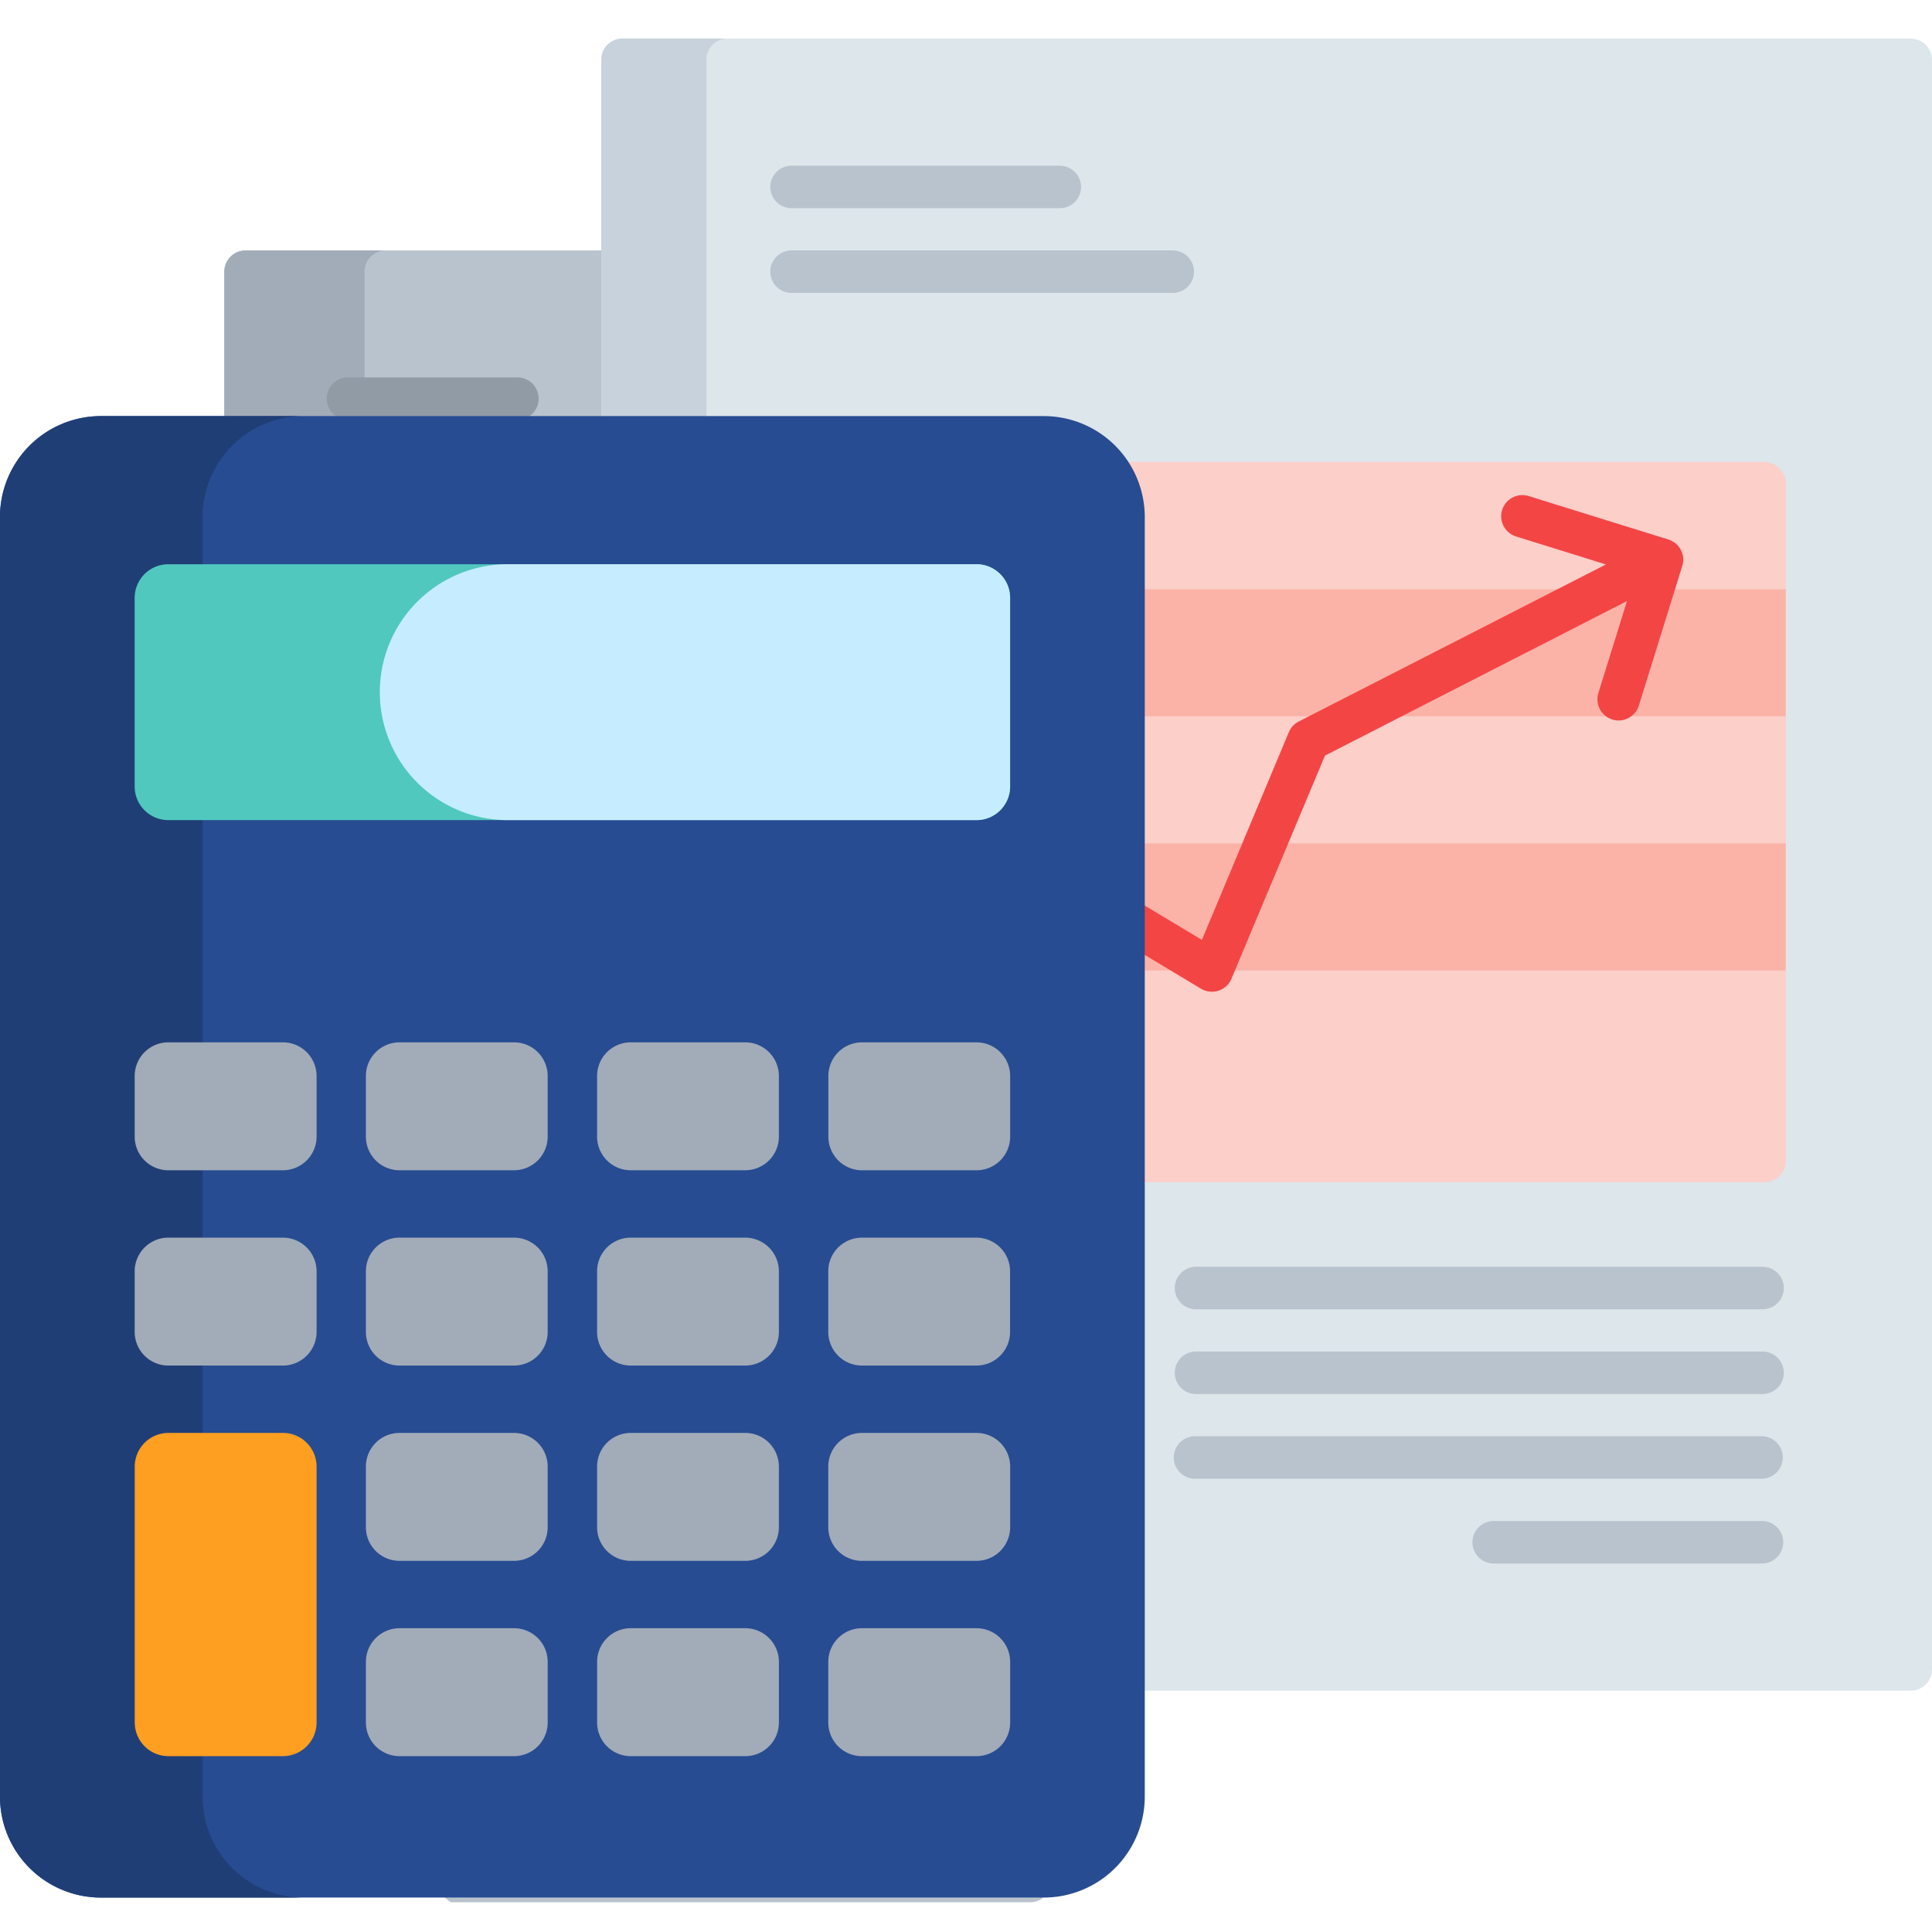 <svg height="100" viewBox="0 0 100 100" width="100" xmlns="http://www.w3.org/2000/svg"><path d="m900.342-222.5h-29.974a56.447 56.447 0 0 1 -11.725-12.049v-72.351a1.1 1.1 0 0 1 1.1-1.1h40.6a1.1 1.1 0 0 1 1.1 1.1v83.3a1.1 1.1 0 0 1 -1.1 1.1z" fill="#b9c3cd" transform="translate(-847.03 320.962)"/><path d="m867-308a1.1 1.1 0 0 0 -1.1 1.1v80.635l-7.261.068v-80.7a1.1 1.1 0 0 1 1.1-1.1z" fill="#a2abb8" transform="translate(-847.03 320.962)"/><path d="m865.559-298.32a1.1 1.1 0 0 1 1.1-1.1h8.769a1.1 1.1 0 0 1 1.1 1.1 1.1 1.1 0 0 1 -1.1 1.1h-8.769a1.1 1.1 0 0 1 -1.1-1.1zm1.1 16.442h8.769a1.1 1.1 0 0 0 1.1-1.1 1.1 1.1 0 0 0 -1.1-1.1h-8.769a1.1 1.1 0 0 0 -1.1 1.1 1.1 1.1 0 0 0 1.096 1.101zm8.769 13.154h-8.769a1.1 1.1 0 0 0 -1.1 1.1 1.1 1.1 0 0 0 1.1 1.1h8.769a1.1 1.1 0 0 0 1.1-1.1 1.1 1.1 0 0 0 -1.104-1.099zm-8.769-8.769h17.539a1.1 1.1 0 0 0 1.1-1.1 1.1 1.1 0 0 0 -1.1-1.1h-17.543a1.1 1.1 0 0 0 -1.1 1.1 1.1 1.1 0 0 0 1.1 1.1zm17.539 4.385h-17.543a1.1 1.1 0 0 0 -1.1 1.1 1.1 1.1 0 0 0 1.1 1.1h17.539a1.1 1.1 0 0 0 1.1-1.1 1.1 1.1 0 0 0 -1.101-1.1zm-17.539-19.731h6.577a1.1 1.1 0 0 0 1.1-1.1 1.1 1.1 0 0 0 -1.1-1.1h-6.577a1.1 1.1 0 0 0 -1.1 1.1 1.1 1.1 0 0 0 1.096 1.1z" fill="#909ba6" transform="translate(-848.648 318.955)"/><path d="m952.986-321.212v83.312a1.1 1.1 0 0 1 -1.1 1.1h-66.679a1.1 1.1 0 0 1 -1.1-1.1v-83.308a1.1 1.1 0 0 1 1.1-1.1h66.683a1.1 1.1 0 0 1 1.096 1.096z" fill="#dce6eb" transform="translate(-852.986 324.308)"/><path d="m890.651-236.807h-5.443a1.1 1.1 0 0 1 -1.1-1.1v-83.308a1.1 1.1 0 0 1 1.1-1.1h5.443a1.1 1.1 0 0 0 -1.1 1.1v83.315a1.1 1.1 0 0 0 1.1 1.1z" fill="#c8d2dc" transform="translate(-852.986 324.308)"/><path d="m931.87-242.473a1.1 1.1 0 0 1 1.1-1.1h13.885a1.1 1.1 0 0 1 1.1 1.1 1.1 1.1 0 0 1 -1.1 1.1h-13.889a1.1 1.1 0 0 1 -1.096-1.1zm-14.36-3.288h29.324a1.1 1.1 0 0 0 1.1-1.1 1.1 1.1 0 0 0 -1.1-1.1h-29.323a1.1 1.1 0 0 0 -1.1 1.1 1.1 1.1 0 0 0 1.1 1.1zm.053-4.385h29.324a1.1 1.1 0 0 0 1.1-1.1 1.1 1.1 0 0 0 -1.1-1.1h-29.324a1.1 1.1 0 0 0 -1.1 1.1 1.1 1.1 0 0 0 1.1 1.1zm0-4.385h29.324a1.1 1.1 0 0 0 1.1-1.1 1.1 1.1 0 0 0 -1.1-1.1h-29.324a1.1 1.1 0 0 0 -1.1 1.1 1.1 1.1 0 0 0 1.1 1.101zm-7.051-59.193h-13.884a1.1 1.1 0 0 0 -1.1 1.1 1.1 1.1 0 0 0 1.1 1.1h13.884a1.1 1.1 0 0 0 1.1-1.1 1.1 1.1 0 0 0 -1.099-1.099zm5.846 4.385h-19.73a1.1 1.1 0 0 0 -1.1 1.1 1.1 1.1 0 0 0 1.1 1.1h19.731a1.1 1.1 0 0 0 1.1-1.1 1.1 1.1 0 0 0 -1.1-1.099z" fill="#b9c3cd" transform="translate(-855.657 322.3)"/><path d="m947.81-292.6v35.077a1.1 1.1 0 0 1 -1.1 1.1h-51.26a1.1 1.1 0 0 1 -1.1-1.1v-35.077a1.1 1.1 0 0 1 1.1-1.1h51.264a1.1 1.1 0 0 1 1.096 1.1z" fill="#fccfc9" transform="translate(-855.382 317.616)"/><path d="m947.81-285.108v6.577h-53.456v-6.577zm-53.456 19.731h53.456v-6.577h-53.456z" fill="#fbb3a8" transform="translate(-855.382 315.609)"/><path d="m943.936-287.81-2.25 7.232a1.1 1.1 0 0 1 -1.047.771 1.092 1.092 0 0 1 -.326-.05 1.1 1.1 0 0 1 -.722-1.372l1.481-4.759-15.632 8-4.84 11.548a1.094 1.094 0 0 1 -.669.618 1.1 1.1 0 0 1 -.906-.1l-9.955-5.978-6.321 12.282a1.1 1.1 0 0 1 -.975.6 1.1 1.1 0 0 1 -.5-.122 1.1 1.1 0 0 1 -.474-1.476l6.856-13.323a1.1 1.1 0 0 1 .674-.552 1.1 1.1 0 0 1 .864.114l9.876 5.925 4.5-10.75a1.1 1.1 0 0 1 .512-.552l15.9-8.13-4.651-1.447a1.1 1.1 0 0 1 -.721-1.372 1.1 1.1 0 0 1 1.372-.721l7.232 2.249a1.1 1.1 0 0 1 .645.537 1.1 1.1 0 0 1 .077.828z" fill="#f44545" transform="translate(-856.86 317.099)"/><path d="m902.739-291.58v66.224a5.228 5.228 0 0 1 -5.228 5.228h-48.8a5.228 5.228 0 0 1 -5.228-5.228v-66.224a5.228 5.228 0 0 1 5.228-5.228h48.8a5.228 5.228 0 0 1 5.228 5.228z" fill="#274c91" transform="translate(-843.486 318.345)"/><path d="m859.2-220.127h-10.486a5.228 5.228 0 0 1 -5.228-5.228v-66.225a5.228 5.228 0 0 1 5.228-5.228h10.486a5.229 5.229 0 0 0 -5.228 5.228v66.224a5.228 5.228 0 0 0 5.228 5.229z" fill="#203e76" transform="translate(-843.486 318.345)"/><path d="m897.9-252.756v3.137a1.742 1.742 0 0 1 -1.742 1.742h-5.925a1.743 1.743 0 0 1 -1.743-1.742v-3.137a1.743 1.743 0 0 1 1.743-1.743h5.925a1.743 1.743 0 0 1 1.742 1.743zm-13.714-1.744h-5.925a1.743 1.743 0 0 0 -1.742 1.743v3.137a1.742 1.742 0 0 0 1.742 1.742h5.925a1.743 1.743 0 0 0 1.743-1.742v-3.137a1.743 1.743 0 0 0 -1.743-1.743zm-11.967 0h-5.925a1.743 1.743 0 0 0 -1.742 1.743v3.137a1.742 1.742 0 0 0 1.742 1.742h5.925a1.743 1.743 0 0 0 1.743-1.742v-3.137a1.743 1.743 0 0 0 -1.743-1.743zm-11.966 0h-5.925a1.743 1.743 0 0 0 -1.743 1.743v3.137a1.743 1.743 0 0 0 1.743 1.742h5.925a1.743 1.743 0 0 0 1.747-1.741v-3.137a1.743 1.743 0 0 0 -1.748-1.744zm35.9 10.109h-5.925a1.743 1.743 0 0 0 -1.743 1.742v3.137a1.743 1.743 0 0 0 1.743 1.742h5.925a1.742 1.742 0 0 0 1.742-1.742v-3.137a1.742 1.742 0 0 0 -1.742-1.741zm-11.967 0h-5.925a1.742 1.742 0 0 0 -1.742 1.742v3.137a1.742 1.742 0 0 0 1.742 1.742h5.925a1.743 1.743 0 0 0 1.743-1.742v-3.137a1.743 1.743 0 0 0 -1.743-1.741zm-11.967 0h-5.925a1.742 1.742 0 0 0 -1.742 1.742v3.137a1.742 1.742 0 0 0 1.742 1.742h5.925a1.743 1.743 0 0 0 1.743-1.742v-3.137a1.742 1.742 0 0 0 -1.743-1.741zm-11.966 0h-5.925a1.743 1.743 0 0 0 -1.743 1.742v3.137a1.743 1.743 0 0 0 1.743 1.742h5.925a1.743 1.743 0 0 0 1.747-1.741v-3.137a1.743 1.743 0 0 0 -1.748-1.742zm35.9 10.108h-5.925a1.743 1.743 0 0 0 -1.743 1.742v3.137a1.743 1.743 0 0 0 1.743 1.743h5.925a1.743 1.743 0 0 0 1.747-1.739v-3.137a1.742 1.742 0 0 0 -1.747-1.746zm-11.967 0h-5.925a1.742 1.742 0 0 0 -1.742 1.742v3.137a1.743 1.743 0 0 0 1.742 1.743h5.925a1.743 1.743 0 0 0 1.743-1.743v-3.137a1.743 1.743 0 0 0 -1.743-1.742zm-11.967 0h-5.925a1.742 1.742 0 0 0 -1.742 1.742v3.137a1.743 1.743 0 0 0 1.742 1.743h5.925a1.743 1.743 0 0 0 1.743-1.743v-3.137a1.742 1.742 0 0 0 -1.743-1.742zm23.935 10.108h-5.925a1.743 1.743 0 0 0 -1.743 1.743v3.137a1.743 1.743 0 0 0 1.743 1.743h5.925a1.743 1.743 0 0 0 1.746-1.748v-3.137a1.743 1.743 0 0 0 -1.747-1.738zm-11.967 0h-5.925a1.743 1.743 0 0 0 -1.742 1.743v3.137a1.743 1.743 0 0 0 1.742 1.743h5.925a1.743 1.743 0 0 0 1.743-1.743v-3.137a1.743 1.743 0 0 0 -1.744-1.743zm-11.967 0h-5.925a1.743 1.743 0 0 0 -1.742 1.743v3.137a1.743 1.743 0 0 0 1.742 1.743h5.925a1.744 1.744 0 0 0 1.743-1.743v-3.137a1.743 1.743 0 0 0 -1.744-1.743z" fill="#a2abb8" transform="translate(-845.614 308.451)"/><path d="m862-226.37v13.245a1.743 1.743 0 0 1 -1.743 1.743h-5.925a1.743 1.743 0 0 1 -1.743-1.743v-13.245a1.743 1.743 0 0 1 1.743-1.742h5.925a1.743 1.743 0 0 1 1.743 1.742z" fill="#ff9f22" transform="translate(-845.614 302.28)"/><path d="m897.9-285.056v9.759a1.742 1.742 0 0 1 -1.742 1.742h-41.831a1.743 1.743 0 0 1 -1.743-1.742v-9.759a1.743 1.743 0 0 1 1.743-1.743h41.826a1.742 1.742 0 0 1 1.747 1.743z" fill="#50c8be" transform="translate(-845.614 316.004)"/><path d="m901.769-285.056v9.759a1.742 1.742 0 0 1 -1.742 1.742h-24.258a6.622 6.622 0 0 1 -6.623-6.622 6.623 6.623 0 0 1 6.623-6.623h24.258a1.742 1.742 0 0 1 1.742 1.744z" fill="#c6ecff" transform="translate(-849.487 316.004)"/><path d="m0 0h100v100h-100z" fill="none"/></svg>